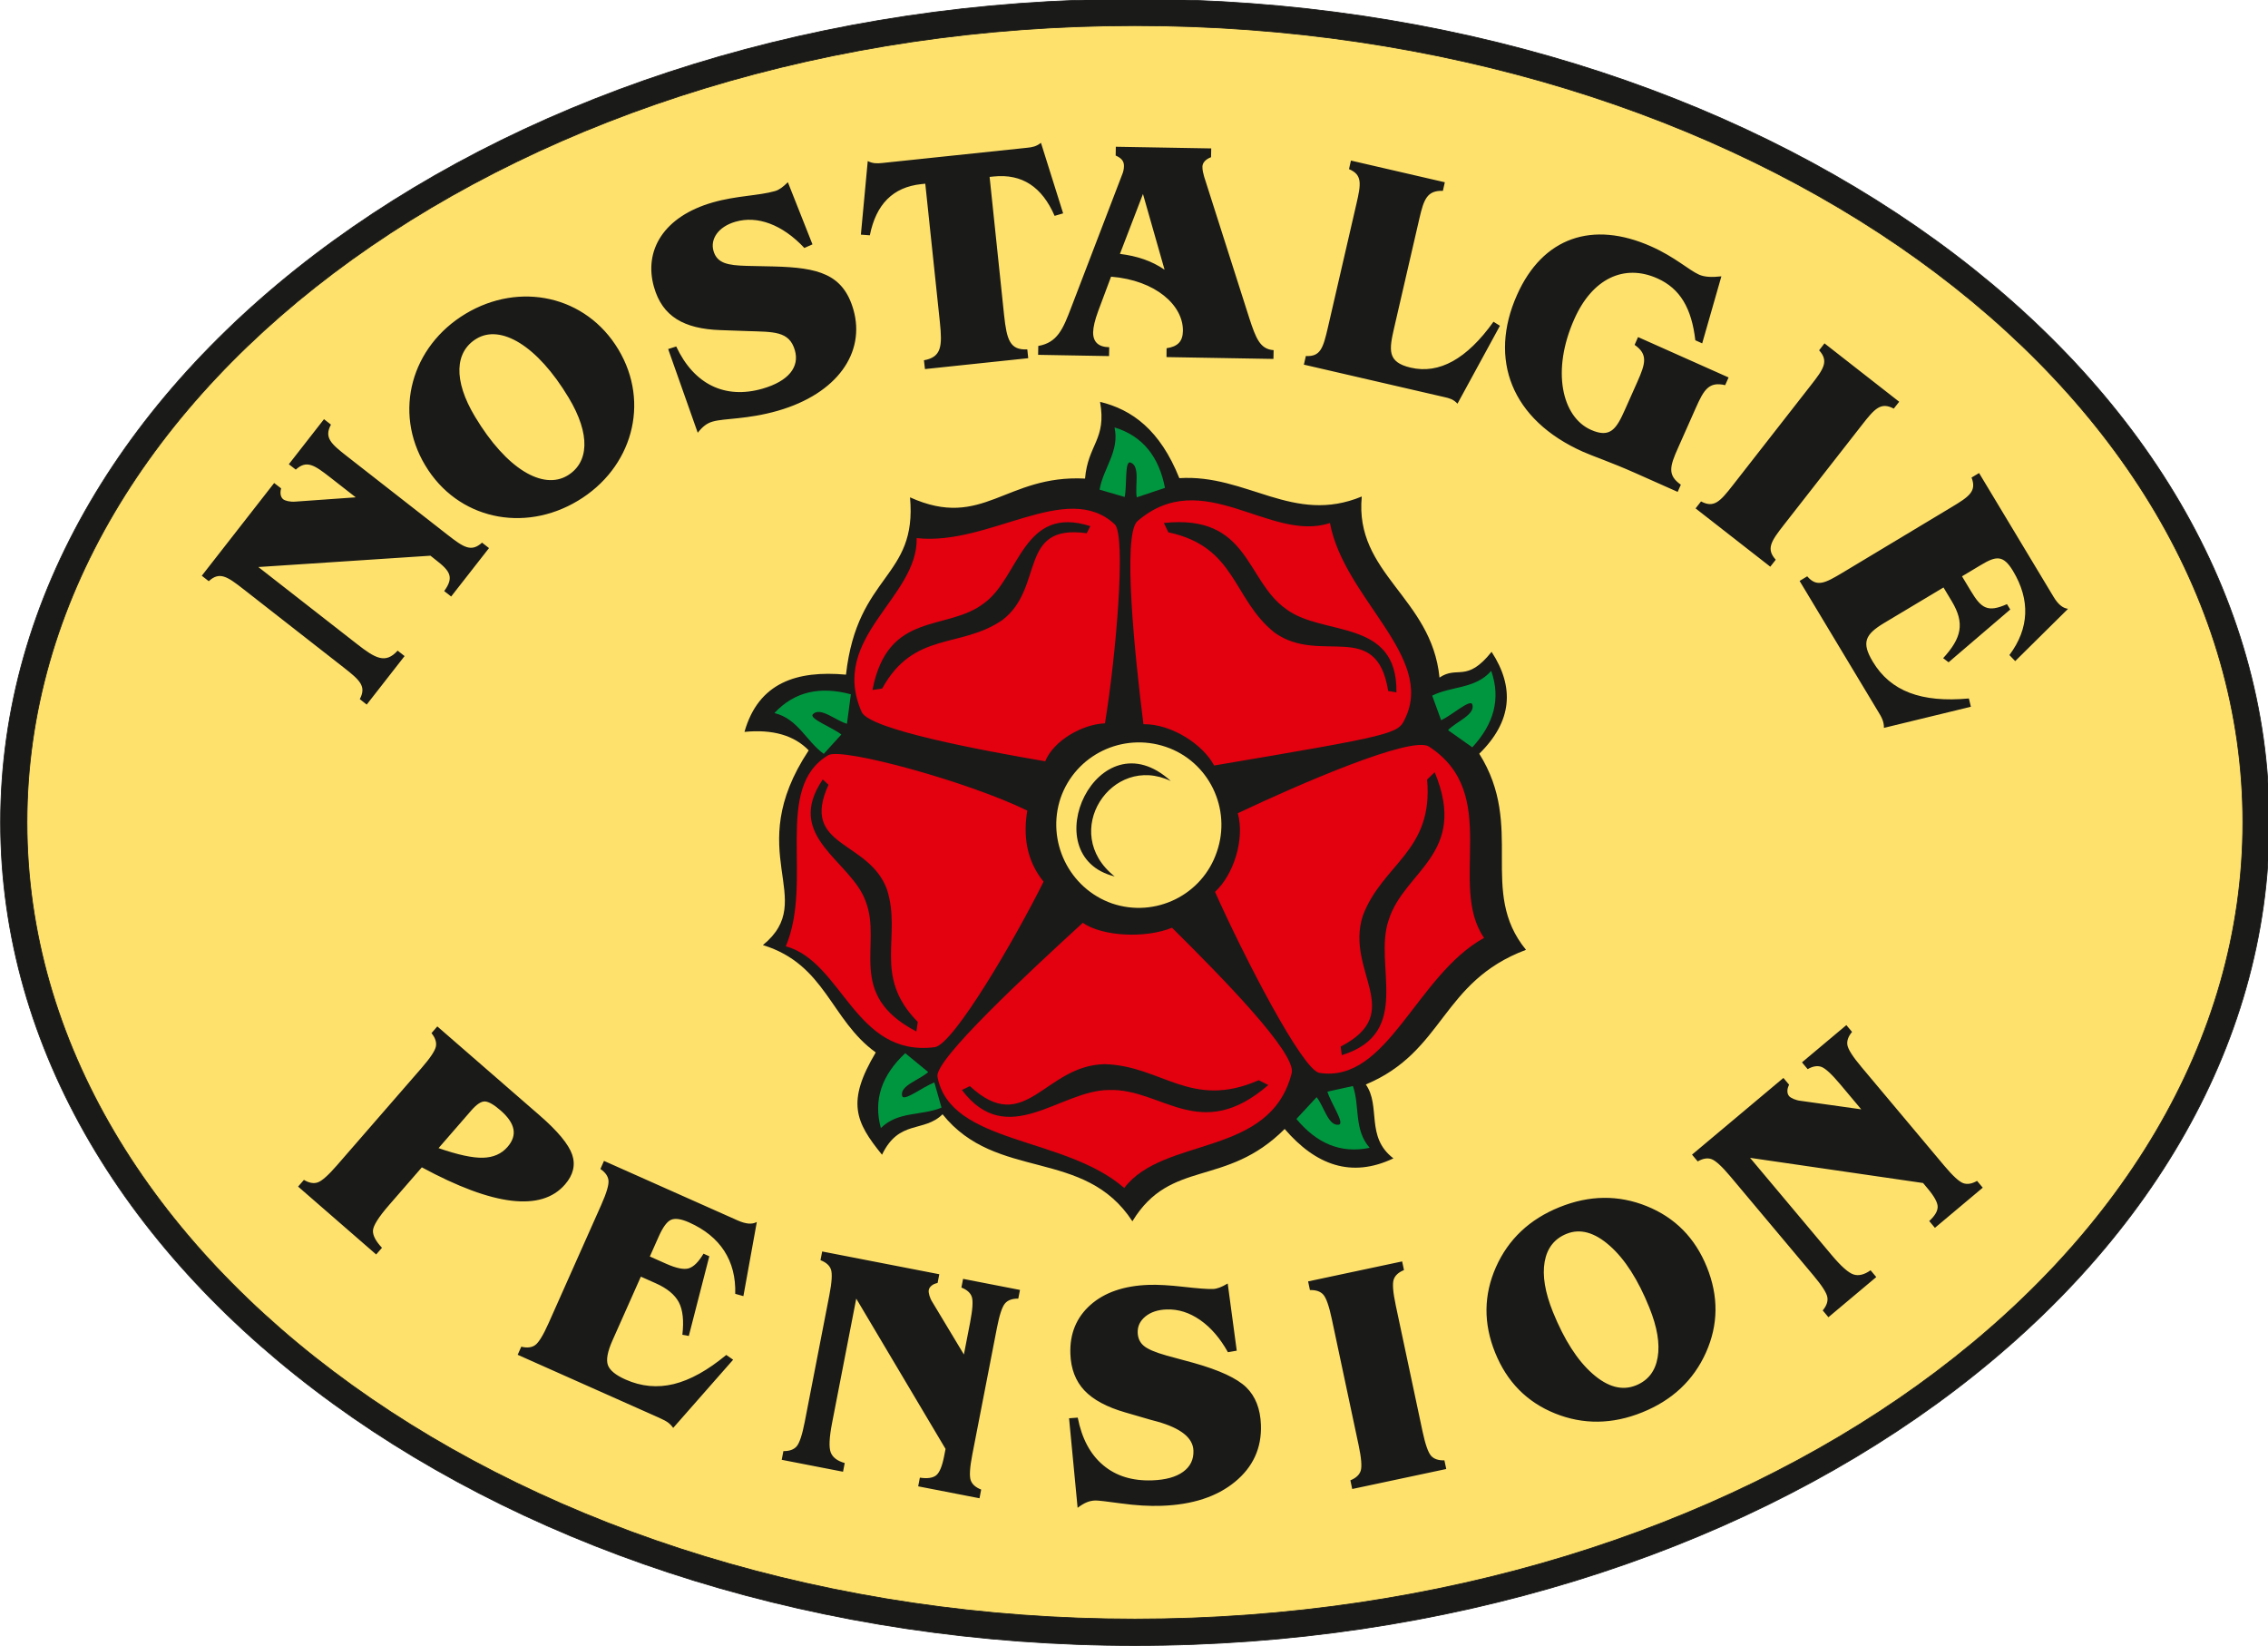 <?xml version="1.0" encoding="UTF-8" standalone="no"?>
<!-- Created with Inkscape (http://www.inkscape.org/) -->

<svg
   width="229.039mm"
   height="166.191mm"
   viewBox="0 0 229.039 166.191"
   version="1.1"
   id="svg1144"
   xmlns="http://www.w3.org/2000/svg"
   xmlns:svg="http://www.w3.org/2000/svg">
  <defs
     id="defs1141">
    <clipPath
       clipPathUnits="userSpaceOnUse"
       id="clipPath854">
      <path
         d="M -6,-6 H 848 V 602 H -6 Z"
         clip-rule="evenodd"
         id="path852" />
    </clipPath>
  </defs>
  <g
     id="layer1"
     transform="translate(120.631,-69.369)">
    <g
       id="g848"
       transform="matrix(0.353,0,0,-0.353,-154.612,257.465)">
      <g
         id="g850"
         clip-path="url(#clipPath854)">
        <path
           d="m 420.945,533.076 c 178.737,0 324.514,-105.762 324.514,-235.436 0,-129.673 -145.776,-235.441 -324.514,-235.441 -178.735,0 -324.514,105.767 -324.514,235.441 0,129.673 145.779,235.436 324.514,235.436 z"
           style="fill:#1a1a18;fill-opacity:1;fill-rule:evenodd;stroke:#1a1a18;stroke-width:0.216;stroke-linecap:butt;stroke-linejoin:miter;stroke-miterlimit:22.926;stroke-dasharray:none;stroke-opacity:1"
           id="path856" />
        <path
           d="m 420.945,525.526 c 174.579,0 316.961,-102.371 316.961,-227.885 0,-125.515 -142.382,-227.886 -316.961,-227.886 -174.577,0 -316.964,102.371 -316.964,227.886 0,125.514 142.387,227.885 316.964,227.885 z"
           style="fill:#fee16d;fill-opacity:1;fill-rule:evenodd;stroke:#1a1a18;stroke-width:0.216;stroke-linecap:butt;stroke-linejoin:miter;stroke-miterlimit:22.926;stroke-dasharray:none;stroke-opacity:1"
           id="path858" />
        <path
           d="m 431.223,309.45 c -20.86,19.034 -39.651,-21.459 -16.062,-27.286 -15.889,12.521 -0.89,35.365 16.062,27.286 z m -1.476,9.795 c 12.349,-4.158 18.923,-17.711 14.63,-30.06 -4.163,-12.348 -17.582,-18.922 -29.928,-14.762 -12.346,4.293 -18.925,17.851 -14.762,30.194 4.293,12.346 17.711,18.788 30.059,14.627 z m -82.941,-87.416 c -12.937,9.288 -14.317,25.189 -32.288,30.704 16.175,13.206 -6.358,26.297 13.103,55.694 -4.163,4.293 -10.298,6.074 -18.375,5.288 4.007,14.101 14.968,17.639 29.04,16.37 3.238,28.961 20.425,27.495 18.319,50.713 20.882,-9.425 27.281,6.536 50.069,5.368 0.834,9.831 6.216,11.125 4.298,21.944 9.127,-2.207 17.156,-8.012 22.677,-21.822 19.308,1.226 32.584,-13.399 52.194,-5.25 -2.142,-22.134 19.99,-28.851 22.238,-51.792 5.185,3.538 7.709,-1.63 14.901,7.363 6.601,-10.117 5.936,-19.867 -3.528,-29.141 13.182,-20.963 -0.368,-39.321 13.37,-56.09 -24.384,-9.139 -23.233,-29.074 -45.826,-38.509 4.382,-6.216 -0.156,-15.002 7.899,-21.139 -12.026,-5.716 -22.233,-1.932 -31.11,8.409 -16.882,-16.889 -32.574,-8.363 -43.564,-26.399 -13.772,21.122 -38.879,11.353 -54.312,30.601 -5.382,-5.317 -12.446,-1.411 -17.317,-11.567 -7.67,9.42 -10.192,15.137 -1.788,29.257 z M 165.906,364.339 194.54,341.962 c 4.671,-3.644 6.615,-5.391 4.651,-9.082 l 1.983,-1.555 10.832,13.87 -1.985,1.558 c -3.5,-3.882 -6.402,-2.202 -11.697,1.942 l -28.151,21.968 49.24,3.241 1.603,-1.274 c 3.981,-3.089 5.223,-4.86 2.326,-8.841 l 1.99,-1.558 10.829,13.853 -1.991,1.555 c -3.112,-2.805 -5.274,-1.341 -9.944,2.298 l -28.656,22.381 c -4.675,3.64 -6.613,5.389 -4.625,9.079 l -1.988,1.558 -10.062,-12.889 1.985,-1.536 c 3.113,2.805 5.274,1.346 9.945,-2.298 l 7.211,-5.63 -17.25,-1.226 c -1.582,-0.139 -2.974,0.267 -3.476,0.649 -0.695,0.55 -1.029,1.608 -0.62,3.14 l -1.993,1.531 -20.702,-26.521 1.991,-1.558 c 3.089,2.824 5.269,1.365 9.918,-2.279 z m 66.684,71.643 c 6.923,4.144 17.37,-1.918 26.336,-16.841 6.394,-10.615 5.772,-18.644 -0.317,-22.31 -6.992,-4.192 -17.416,1.798 -26.427,16.798 -6.349,10.541 -5.748,18.641 0.408,22.353 z m -14.665,-36.255 c 9.226,-15.404 28.201,-19.403 43.66,-10.108 15.476,9.274 20.819,27.913 11.574,43.295 -9.25,15.408 -28.254,19.48 -43.708,10.187 -15.476,-9.3 -20.776,-27.987 -11.526,-43.374 z m 99.796,56.907 -7.906,0.171 c -5.27,0.166 -8.409,0.67 -9.44,4.29 -0.959,3.375 1.365,6.92 6.301,8.336 6.204,1.798 13.373,-0.745 19.697,-7.503 l 2.325,1.031 -7.043,17.779 c -1.319,-1.319 -2.469,-2.202 -3.668,-2.54 -4.745,-1.363 -11.021,-1.292 -17.848,-3.257 -13.971,-4.003 -19.793,-13.704 -16.772,-24.223 2.394,-8.389 8.55,-11.932 19.024,-12.291 l 7.546,-0.267 c 7.55,-0.265 12.125,0.099 13.728,-5.51 1.368,-4.743 -1.771,-8.815 -9.271,-10.976 -10.711,-3.067 -19.598,1.224 -24.677,12.076 l -2.303,-0.74 8.459,-23.939 c 1.365,1.726 2.586,2.733 4.315,3.212 3.356,0.957 9.825,0.577 18.546,3.065 17.083,4.894 25.182,16.678 21.68,28.92 -2.947,10.284 -10.178,12.031 -22.689,12.365 z m 43.158,-29.35 29.54,3.113 -0.262,2.517 c -4.937,-0.238 -5.873,2.637 -6.639,9.778 l -4.144,39.557 1.154,0.12 c 8.118,0.839 13.846,-2.969 17.44,-11.26 l 2.442,0.716 -6.346,20.175 c -1.344,-1.056 -2.495,-1.267 -3.933,-1.411 l -41.497,-4.361 c -1.44,-0.144 -2.613,-0.192 -4.125,0.55 l -1.961,-21.04 2.562,-0.192 c 1.772,8.868 6.591,13.779 14.711,14.642 l 1.149,0.118 4.171,-39.557 c 0.722,-6.877 0.505,-10.038 -4.553,-10.949 z m 56.35,55.473 -14.492,-37.812 c -2.346,-6.158 -3.93,-10.086 -9.44,-11.047 l -0.048,-2.539 20.295,-0.358 0.048,2.536 c -3.067,0.048 -4.651,1.51 -4.603,4.289 0.024,1.439 0.502,3.5 1.461,6.089 l 3.668,9.8 c 12.817,-1.032 20.68,-8.243 20.557,-15.526 -0.048,-2.95 -1.416,-4.462 -4.673,-4.94 l -0.027,-2.536 30.6,-0.526 0.046,2.512 c -3.856,0.267 -5.053,3.334 -6.942,9.108 l -12.942,40.542 c -0.238,0.906 -0.502,1.795 -0.48,2.873 0.024,1.009 0.839,2.06 2.466,2.663 l 0.053,2.512 -27.295,0.478 -0.045,-2.515 c 1.702,-0.743 2.396,-1.651 2.372,-2.995 0,-0.815 -0.19,-1.724 -0.579,-2.608 z m -0.572,-22.529 6.589,17.137 6.181,-21.66 c -3.637,2.488 -7.762,3.906 -12.77,4.524 z m 52.622,-31.675 40.156,-9.274 c 1.387,-0.31 2.613,-0.596 3.786,-1.894 l 12.149,22.285 -1.846,1.151 c -7.618,-10.661 -15.526,-15.024 -23.673,-13.132 -6.829,1.584 -6.185,5.103 -4.721,11.502 l 7.187,31.124 c 1.293,5.608 2.231,8.077 6.735,7.954 l 0.548,2.449 -26.858,6.205 -0.55,-2.447 c 3.854,-1.63 3.447,-4.216 2.108,-9.99 l -8.171,-35.413 c -1.341,-5.774 -2.108,-8.293 -6.279,-8.052 z m 95.409,-4.909 -3.546,-7.959 c -2.445,-5.486 -4.171,-8.265 -9.752,-5.774 -8.291,3.692 -11.337,16.918 -4.743,31.677 5.125,11.572 14.233,15.887 23.742,11.644 6.568,-2.923 9.824,-8.603 10.877,-17.706 l 1.964,-0.887 5.491,19.17 c -2.685,-0.288 -4.722,-0.24 -6.373,0.481 -3.019,1.361 -6.88,5.029 -13.706,8.072 -16.8,7.476 -31.052,2.613 -38.389,-13.872 -8.19,-18.358 -1.673,-35.728 18.93,-44.879 2.784,-1.246 7.909,-2.947 14.973,-6.087 l 12.058,-5.365 0.908,2.058 c -3.882,2.712 -3.161,5.247 -0.815,10.493 l 5.101,11.483 c 2.327,5.248 3.764,7.57 8.389,6.493 l 0.983,2.202 -25.902,11.55 -0.983,-2.228 c 3.88,-2.709 3.117,-5.317 0.79,-10.565 z m 16.651,-36.208 21.373,-16.675 1.56,1.99 c -2.803,3.115 -1.344,5.269 2.303,9.942 l 22.375,28.632 c 3.644,4.673 5.392,6.615 9.084,4.649 l 1.555,1.966 -21.372,16.7 -1.534,-1.988 c 2.8,-3.091 1.341,-5.272 -2.301,-9.918 l -22.377,-28.658 c -3.647,-4.673 -5.391,-6.613 -9.108,-4.646 z m 29.759,-20.747 22.524,-37.454 c 0.837,-1.363 1.632,-2.68 1.606,-4.574 l 24.872,6.038 -0.572,2.37 c -13.615,-1.247 -22.409,2.062 -27.485,10.519 -3.33,5.538 -2.18,7.812 3.283,11.096 l 16.938,10.134 2.351,-3.908 c 3.831,-6.37 2.8,-10.562 -2.447,-16.315 l 1.555,-1.173 17.641,15.096 -0.94,1.532 c -5.531,-2.469 -7.356,-1.175 -10.279,3.666 l -2.586,4.291 5.32,3.187 c 4.387,2.635 6.447,3.041 9.274,-1.654 4.983,-8.293 4.649,-16.44 -1.032,-24.057 l 1.654,-1.728 15.12,14.954 c -1.584,0.193 -2.923,1.387 -4.171,3.476 l -21.279,35.363 -2.156,-1.291 c 1.512,-3.904 -0.622,-5.416 -5.699,-8.456 l -31.178,-18.738 c -5.077,-3.043 -7.401,-4.243 -10.134,-1.055 z"
           style="fill:#1a1a18;fill-opacity:1;fill-rule:evenodd;stroke:none"
           id="path860" />
        <path
           d="m 483.311,222.221 c 2.036,-5.781 0.207,-12.454 4.793,-17.675 -8.31,-1.721 -15.175,1.282 -20.959,8.255 l 5.786,6.235 c 2.108,-2.615 3.355,-8.401 6.355,-7.862 1.772,0.319 -2.305,6.194 -3.274,9.437 z m -117.695,-6.175 c -5.652,-2.377 -12.416,-0.959 -17.356,-5.846 -2.224,8.185 0.363,15.223 6.978,21.416 l 6.572,-5.399 c -2.486,-2.262 -8.187,-3.858 -7.464,-6.82 0.423,-1.752 6.048,2.678 9.223,3.834 z m -33.685,101.191 c -5,3.543 -7.368,10.043 -14.125,11.659 5.784,6.206 13.127,7.721 21.877,5.368 l -1.12,-8.433 c -3.228,0.918 -7.591,4.923 -9.731,2.748 -1.269,-1.281 5.462,-3.723 8.127,-5.815 z m 78.909,75.554 c 0.986,6.048 5.788,11.028 4.267,17.807 8.118,-2.471 12.704,-8.401 14.439,-17.291 l -8.074,-2.699 c -0.594,3.305 1.086,8.983 -1.808,9.951 -1.704,0.572 -0.945,-6.548 -1.651,-9.855 z m 95.15,-58.912 c 5.462,2.781 12.315,1.851 16.887,7.084 2.808,-8.005 0.733,-15.209 -5.413,-21.863 l -6.944,4.914 c 2.317,2.43 7.884,4.433 6.951,7.338 -0.548,1.717 -5.839,-3.108 -8.923,-4.492 z"
           style="fill:#00963f;fill-opacity:1;fill-rule:evenodd;stroke:none"
           id="path862" />
        <path
           d="m 443.853,277.754 c 5.411,4.971 8.548,15.18 6.519,22.489 17.757,8.418 49.644,22.192 54.644,19.099 20.954,-13.543 5.319,-39.492 15.812,-54.758 -19.491,-10.741 -27.572,-41.742 -47.18,-38.591 -4.885,1.07 -21.199,32.584 -29.795,51.761 z m 35.953,-44.249 c 18.94,9.767 1.2,21.475 6.334,37.403 5.603,14.918 20.24,18.38 18.397,38.973 l 2.168,2.094 c 9.723,-23.432 -8.769,-28.17 -13.156,-42.256 -4.483,-12.878 7.065,-32.346 -13.416,-38.668 z m -73.775,35.396 c 5.673,-3.935 17.954,-4.493 25.526,-1.408 14.135,-14 35.569,-35.812 34.247,-41.55 -6.101,-24.236 -36.61,-17.971 -47.915,-32.894 -17.019,14.894 -49.901,12.363 -53.446,31.918 -0.604,4.964 25.824,29.483 41.588,43.934 z M 373.729,222.192 c 15.887,-14.692 21.286,5.907 38.509,6.281 16.399,-0.406 24.699,-13.096 44.108,-4.598 l 2.764,-1.365 c -19.509,-16.87 -30.355,-0.952 -45.528,-1.425 -14.036,0.009 -29.072,-17.281 -42.131,-0.002 l 2.279,1.11 z m 16.428,78.811 c -1.178,-7.007 -0.353,-14.154 4.652,-20.336 -8.113,-16.331 -25.733,-46.545 -31.12,-47.336 -22.896,-2.911 -26.331,24.394 -42.626,28.853 8.019,18.973 -3.767,45.355 12.24,54.708 4.151,2.132 39.747,-7.545 56.855,-15.889 z m -56.883,7.377 c -8.171,-17.973 11.353,-15.682 16.692,-29.807 4.428,-13.704 -4.209,-24.742 8.846,-38.011 l -0.385,-2.738 c -20.377,10.606 -9.671,24.807 -14.507,37.211 -4.082,11.62 -23.529,18.38 -12.279,34.862 z m 79.097,17.575 c -6.377,-0.231 -14.64,-4.861 -17.093,-10.858 -18.204,3.13 -50.172,9.072 -52.497,14.077 -9.437,21.413 16.103,32.637 15.728,49.766 20.754,-2.315 42.987,16.766 56.698,3.909 3.269,-3.421 0.318,-37.815 -2.836,-56.893 z m -5.207,54.379 c -19.824,2.757 -11.959,-15.56 -24.144,-24.834 -12.039,-8.26 -25.262,-3.053 -34.382,-19.579 l -2.774,-0.416 c 4.42,22.872 21.312,16.565 31.968,24.85 10.118,7.324 11.072,28.178 30.336,22.007 z m 36.429,-66.439 c -3.113,5.956 -12.127,11.921 -20.216,11.819 -2.43,19.317 -6.065,54.165 -1.731,58.054 18.704,16.142 37.915,-6.185 55.096,-0.519 4.069,-21.668 30.187,-38.223 21.442,-56.04 -1.949,-4.255 -3.24,-4.632 -54.59,-13.314 z m 49.812,21.312 c -3.337,20.863 -19.396,7.269 -32.523,16.711 -12.05,9.603 -10.875,24.562 -30.37,28.673 l -1.279,2.671 c 24.454,2.596 23.302,-16.406 34.949,-24.608 10.519,-7.954 31.865,-2.481 31.579,-23.831 z"
           style="fill:#e3000f;fill-opacity:1;fill-rule:evenodd;stroke:none"
           id="path864" />
        <path
           d="m 181.547,193.457 1.661,1.914 c 1.473,-0.878 2.786,-1.118 3.964,-0.712 1.188,0.411 3.019,2.036 5.507,4.899 l 24.204,27.841 c 2.485,2.863 3.839,4.902 4.086,6.132 0.235,1.221 -0.188,2.495 -1.262,3.826 l 1.666,1.914 29.269,-25.447 c 5.163,-4.485 8.266,-8.228 9.303,-11.199 1.014,-2.969 0.334,-5.834 -2.058,-8.582 -3.38,-3.892 -8.478,-5.433 -15.313,-4.618 -6.829,0.812 -15.372,3.998 -25.629,9.536 l -9.363,-10.771 c -3.048,-3.502 -4.584,-5.964 -4.625,-7.373 -0.021,-1.411 0.846,-3.026 2.587,-4.865 l -1.664,-1.909 z m 40.177,11.002 c 5.495,-1.906 9.724,-2.824 12.683,-2.747 2.973,0.069 5.312,1.091 7.046,3.084 1.459,1.683 2.028,3.38 1.692,5.099 -0.334,1.716 -1.558,3.502 -3.683,5.351 -1.877,1.632 -3.346,2.488 -4.43,2.562 -1.079,0.077 -2.401,-0.803 -3.973,-2.608 z m 22.637,-59.11 1.034,2.315 c 1.659,-0.408 2.99,-0.252 3.998,0.479 1.005,0.733 2.29,2.832 3.832,6.295 l 15.007,33.704 c 1.541,3.464 2.238,5.808 2.11,7.058 -0.13,1.238 -0.901,2.332 -2.317,3.293 l 1.026,2.315 38.247,-17.029 c 1.163,-0.517 2.195,-0.81 3.091,-0.894 0.914,-0.074 1.707,0.072 2.387,0.45 l -3.841,-21.206 -2.334,0.656 c 0.137,4.743 -0.918,8.832 -3.147,12.281 -2.226,3.428 -5.579,6.152 -10.043,8.137 -2.219,0.99 -3.926,1.252 -5.094,0.791 -1.187,-0.466 -2.377,-2.06 -3.599,-4.803 l -2.548,-5.726 4.668,-2.077 c 2.923,-1.3 5.089,-1.733 6.473,-1.307 1.406,0.438 2.803,1.824 4.209,4.187 l 1.661,-0.74 -5.863,-22.791 -1.841,0.339 c 0.466,4.041 0.128,7.149 -1.019,9.317 -1.147,2.154 -3.344,3.966 -6.589,5.409 l -4.269,1.901 -8.129,-18.266 c -1.411,-3.173 -1.839,-5.507 -1.303,-7.024 0.541,-1.503 2.221,-2.88 5.032,-4.132 4.533,-2.019 9.142,-2.442 13.836,-1.296 4.705,1.159 9.694,3.935 14.993,8.317 l 1.971,-1.36 -17.153,-19.509 c -0.368,0.548 -0.832,1.038 -1.377,1.464 -0.526,0.414 -1.397,0.887 -2.589,1.416 z m 89.159,17.022 c 0.726,3.721 0.875,6.163 0.473,7.356 -0.404,1.175 -1.406,2.065 -3.002,2.68 l 0.483,2.49 33.502,-6.511 -0.48,-2.49 c -0.729,-0.166 -1.303,-0.411 -1.729,-0.776 -0.437,-0.346 -0.709,-0.769 -0.803,-1.264 -0.072,-0.373 -0.005,-0.892 0.178,-1.551 0.195,-0.654 0.464,-1.279 0.844,-1.863 l 9.029,-15.009 1.769,9.11 c 0.721,3.721 0.889,6.164 0.5,7.351 -0.39,1.173 -1.389,2.062 -2.983,2.683 l 0.48,2.488 16.277,-3.166 -0.486,-2.485 c -1.706,0.024 -2.971,-0.426 -3.786,-1.365 -0.822,-0.952 -1.596,-3.274 -2.32,-6.995 l -7.04,-36.213 c -0.724,-3.721 -0.873,-6.166 -0.469,-7.356 0.406,-1.175 1.406,-2.068 3,-2.688 l -0.48,-2.486 -17.543,3.411 0.486,2.486 c 2.144,-0.325 3.687,-0.099 4.653,0.656 0.967,0.769 1.724,2.601 2.289,5.502 l 0.401,2.055 -25.547,42.995 -6.911,-35.557 c -0.815,-4.185 -0.942,-7 -0.387,-8.438 0.543,-1.421 1.875,-2.438 4.002,-3.036 l -0.485,-2.485 -17.541,3.411 0.483,2.488 c 1.712,-0.026 2.971,0.425 3.791,1.36 0.818,0.955 1.591,3.279 2.315,7 z m 104.229,-19.344 c 7.387,-2.074 12.401,-4.408 15.046,-6.983 2.637,-2.584 4.038,-6.161 4.2,-10.755 0.228,-6.591 -2.252,-12.038 -7.435,-16.286 -5.192,-4.264 -12.185,-6.54 -20.976,-6.846 -3.519,-0.125 -7.394,0.101 -11.606,0.682 -4.212,0.582 -6.678,0.861 -7.387,0.834 -0.839,-0.029 -1.637,-0.192 -2.399,-0.505 -0.779,-0.315 -1.656,-0.834 -2.644,-1.582 l -2.445,25.607 2.483,0.183 c 1.166,-5.957 3.567,-10.485 7.26,-13.591 3.675,-3.106 8.355,-4.551 14.041,-4.351 3.846,0.135 6.793,0.95 8.853,2.447 2.055,1.486 3.036,3.507 2.945,6.058 -0.125,3.651 -3.594,6.413 -10.385,8.317 -0.781,0.217 -1.363,0.361 -1.76,0.469 l -7.36,2.139 c -5.274,1.52 -9.173,3.613 -11.695,6.288 -2.521,2.69 -3.858,6.18 -4.007,10.469 -0.202,5.743 1.716,10.408 5.733,13.981 4.031,3.586 9.596,5.497 16.706,5.745 2.579,0.089 5.911,-0.098 9.995,-0.565 4.098,-0.462 6.88,-0.669 8.365,-0.616 0.565,0.019 1.178,0.149 1.855,0.397 0.671,0.252 1.447,0.627 2.356,1.178 l 2.584,-19.219 -2.521,-0.435 c -2.245,4.003 -4.89,7.082 -7.954,9.207 -3.051,2.122 -6.241,3.134 -9.592,3.019 -2.519,-0.086 -4.543,-0.767 -6.079,-2.019 -1.517,-1.253 -2.255,-2.794 -2.187,-4.628 0.053,-1.565 0.63,-2.817 1.738,-3.747 1.099,-0.95 3.269,-1.875 6.531,-2.793 z m 45.36,-36.066 -0.524,2.481 c 1.584,0.644 2.569,1.553 2.952,2.733 0.382,1.197 0.187,3.637 -0.599,7.346 l -7.673,36.088 c -0.786,3.707 -1.601,6.017 -2.435,6.952 -0.837,0.925 -2.104,1.351 -3.815,1.298 l -0.526,2.48 26.903,5.717 0.527,-2.476 c -1.587,-0.648 -2.57,-1.555 -2.955,-2.74 -0.385,-1.197 -0.188,-3.637 0.599,-7.346 l 7.668,-36.081 c 0.791,-3.709 1.606,-6.019 2.44,-6.959 0.831,-0.921 2.103,-1.349 3.812,-1.299 l 0.529,-2.476 z m 40.889,38.999 c -3.38,8.356 -3.298,16.5 0.236,24.476 3.543,7.957 9.594,13.673 18.158,17.131 8.565,3.461 16.889,3.555 24.976,0.291 8.096,-3.272 13.824,-9.072 17.201,-17.423 3.377,-8.356 3.291,-16.485 -0.255,-24.433 -3.555,-7.932 -9.623,-13.637 -18.216,-17.11 -8.565,-3.459 -16.885,-3.565 -24.947,-0.327 -8.07,3.248 -13.779,9.039 -17.154,17.394 z m 20.428,33.987 c -3.488,-1.409 -5.567,-4.081 -6.267,-8.01 -0.682,-3.942 0.099,-8.713 2.358,-14.314 3.226,-7.971 6.99,-13.861 11.337,-17.683 4.339,-3.824 8.474,-4.937 12.425,-3.341 3.457,1.397 5.528,4.05 6.202,7.969 0.69,3.925 -0.108,8.692 -2.385,14.317 -3.207,7.949 -6.979,13.836 -11.322,17.66 -4.349,3.839 -8.454,4.976 -12.348,3.401 z m 46.913,16.358 c -2.433,2.904 -4.241,4.56 -5.418,4.997 -1.168,0.423 -2.49,0.206 -3.973,-0.642 l -1.628,1.937 26.142,21.937 1.63,-1.938 c -0.327,-0.671 -0.5,-1.269 -0.483,-1.832 -0.005,-0.56 0.157,-1.036 0.478,-1.421 0.245,-0.29 0.695,-0.564 1.317,-0.834 0.63,-0.259 1.284,-0.447 1.979,-0.519 l 17.346,-2.43 -5.969,7.11 c -2.432,2.904 -4.226,4.567 -5.396,5.014 -1.154,0.435 -2.476,0.216 -3.959,-0.635 l -1.63,1.942 12.7,10.656 1.627,-1.942 c -1.094,-1.313 -1.538,-2.577 -1.324,-3.801 0.228,-1.236 1.543,-3.3 3.983,-6.207 l 23.709,-28.259 c 2.44,-2.904 4.243,-4.56 5.423,-4.997 1.166,-0.423 2.488,-0.204 3.974,0.647 l 1.627,-1.942 -13.685,-11.485 -1.627,1.942 c 1.598,1.461 2.396,2.8 2.416,4.029 0.012,1.238 -0.933,2.978 -2.836,5.245 l -1.341,1.603 -49.494,7.202 23.288,-27.745 c 2.736,-3.269 4.849,-5.141 6.313,-5.613 1.445,-0.474 3.075,-0.075 4.875,1.197 l 1.63,-1.937 -13.69,-11.49 -1.63,1.942 c 1.096,1.318 1.541,2.577 1.325,3.805 -0.224,1.236 -1.541,3.301 -3.981,6.202 z"
           style="fill:#1a1a18;fill-opacity:1;fill-rule:nonzero;stroke:none"
           id="path866" />
      </g>
    </g>
  </g>
</svg>
